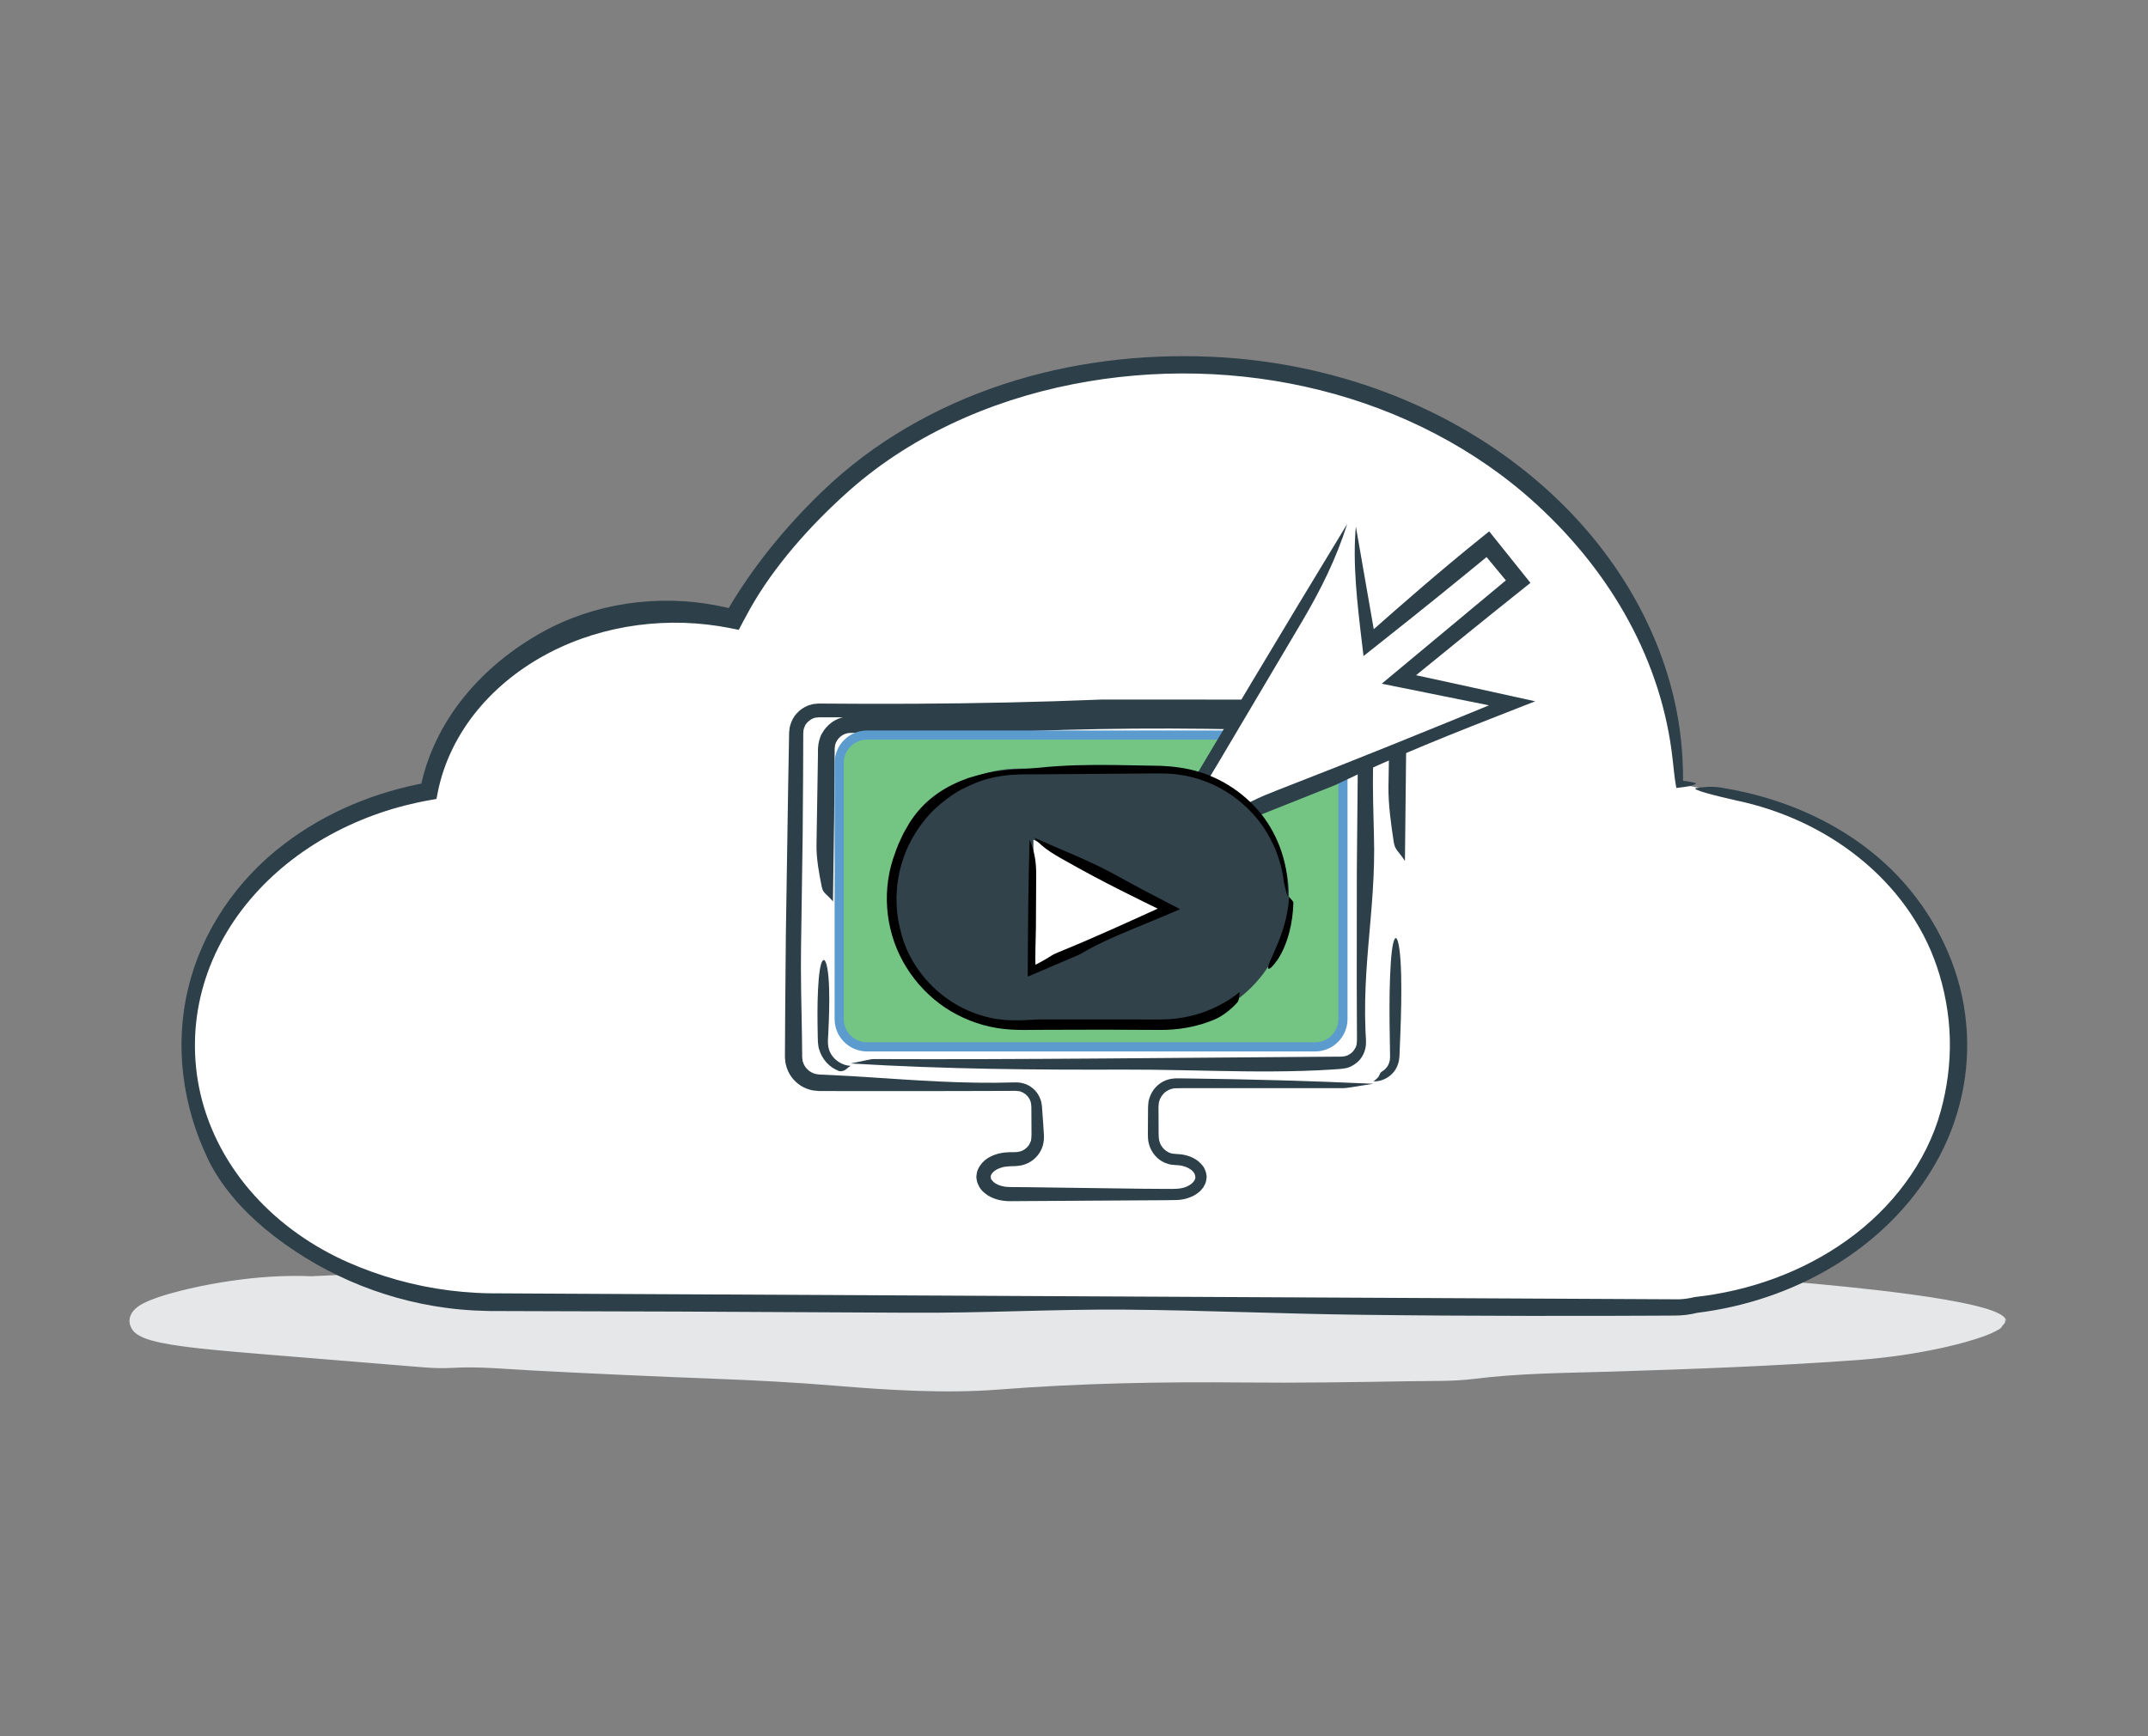 <?xml version="1.0" encoding="utf-8"?>
<!-- Generator: Adobe Illustrator 16.0.0, SVG Export Plug-In . SVG Version: 6.00 Build 0)  -->
<!DOCTYPE svg PUBLIC "-//W3C//DTD SVG 1.1//EN" "http://www.w3.org/Graphics/SVG/1.1/DTD/svg11.dtd">
<svg version="1.1" id="Layer_1" xmlns="http://www.w3.org/2000/svg" xmlns:xlink="http://www.w3.org/1999/xlink" x="0px" y="0px"
	 width="235px" height="190px" viewBox="0 0 235 190" enable-background="new 0 0 235 190" xml:space="preserve">
<rect x="0" y="0" width="235" height="190" fill="#808080" stroke="none"/>
<g id="Layer_1_1_">
	<g>
		<ellipse fill="#E6E7E8" cx="117.372" cy="144.586" rx="102" ry="6.127"/>
		<g>
			<g>
				<path fill="#E6E7E8" d="M219.046,144.52c0.024,0.098,0.06,0.195,0.074,0.22c0.032,0.051,0.017,0.146-0.013,0.235
					c-0.053,0.18-0.178,0.356-0.385,0.484c-1.156,0.678-2.42,1.032-3.674,1.402c-1.259,0.354-2.535,0.644-3.826,0.899
					c-2.582,0.509-5.222,0.864-7.939,1.069c-9.045,0.658-18.088,0.996-27.135,1.275c-5,0.147-9.992,0.172-14.957,0.801
					c-2.144,0.271-4.65,0.205-6.986,0.246c-6.035,0.101-12.086,0.199-18.104,0.139c-9.069-0.091-17.922,0.078-26.818,0.771
					c-5.841,0.453-12.093,0.065-17.926-0.42c-4.313-0.358-8.563-0.584-12.904-0.75c-6.695-0.254-13.393-0.558-20.088-0.91
					c-2.992-0.155-5.994-0.469-8.975-0.287c-0.917,0.057-1.982,0.019-2.964-0.055c-7.933-0.648-12.846-1.051-17.507-1.433
					c-2.333-0.199-4.604-0.376-7.169-0.656c-1.285-0.146-2.636-0.306-4.137-0.61c-0.377-0.08-0.763-0.168-1.171-0.291
					c-0.407-0.121-0.827-0.254-1.352-0.574c-0.229-0.167-0.647-0.383-0.877-1.146c-0.023-0.099-0.039-0.199-0.048-0.299
					l-0.003-0.037l0.024-0.255l0.003-0.019l0.006-0.038c0.013-0.056-0.012-0.05,0.09-0.319c0.069-0.188,0.233-0.441,0.312-0.521
					c0.072-0.08,0.148-0.157,0.227-0.232c0.588-0.505,1.017-0.654,1.484-0.87c1.53-0.622,2.977-0.981,4.451-1.329
					c1.469-0.336,2.939-0.609,4.416-0.828c2.952-0.435,5.924-0.645,8.913-0.518c16.03-0.833,31.919-0.488,48.04-0.971
					c1.668-0.049,3.462,0.002,4.978-0.189c5.589-0.708,11.339-0.625,16.946-0.479c6.466,0.17,12.736-0.075,18.9-0.51
					c3.674-0.257,7.229-0.322,10.924-0.23c8.04,0.195,16.088,0.415,24.12,0.762c6.341,0.273,12.396,1.182,18.827,1.438
					c3.999,0.162,7.973,0.651,11.891,0.33c0.872-0.071,1.988,0.017,2.981,0.095c4.66,0.358,9.316,0.767,14.004,1.312
					c2.344,0.276,4.693,0.584,7.049,0.985c1.177,0.204,2.354,0.428,3.525,0.719c0.584,0.147,1.168,0.313,1.74,0.525
					c0.286,0.104,0.568,0.229,0.842,0.383c0.248,0.164,0.576,0.349,0.621,0.754c-0.289-0.413-0.684-0.36-1.064-0.493
					c-0.391-0.092-0.799-0.197-1.212-0.318c-0.832-0.229-1.691-0.496-2.472-0.592c-1.92-0.227-4.029-0.234-5.806-0.572
					c-3.991-0.752-7.905-0.621-11.87-1.043c-3.975-0.42-8.001-0.653-12.001-0.943c-3.678-0.266-7.261-0.414-10.938-0.262
					c-2.852,0.119-5.969-0.032-8.957-0.152c-7.693-0.311-15.389-0.615-23.088-0.813c-7.668-0.195-15.279-0.25-23-0.055
					c-11.604,0.295-23.257,0.754-34.998,0.721c-11.002-0.022-21.954,0.799-32.872,1.634c-1.614,0.125-3.313,0.186-4.895,0.165
					c-7.238-0.084-14.453,0.271-21.676,1.625c-1.887,0.367-3.846,0.682-5.713,1.104c-0.458,0.11-0.923,0.221-1.339,0.354
					c-0.401,0.119-0.842,0.309-0.938,0.375c-0.032,0.015,0.016-0.01,0.023-0.025l0.018-0.029c0.061-0.066,0.12-0.154,0.16-0.248
					c0.04-0.09,0.066-0.207,0.07-0.281l-0.021,0.093l-0.01,0.047l-0.002,0.013v0.002c-0.028,0.272,0.036-0.367,0.03-0.306
					l0.001-0.017v-0.065c-0.002-0.088-0.02-0.179-0.051-0.261c-0.072-0.17-0.076-0.202-0.15-0.291
					c-0.064-0.069-0.038-0.055-0.069-0.078c-0.042-0.025,0.026,0.018,0.052,0.039c0.229,0.135,0.648,0.306,1.074,0.434
					c2.354,0.701,5.036,1.109,7.636,1.504c2.624,0.381,5.27,0.697,7.924,0.965c4.635,0.463,9.225,0.721,13.92,0.744
					c5.224,0.025,10.664,0.349,15.989,0.621c18.037,0.92,36.095,1.497,54.167,1.777c4.671,0.068,9.314,0.115,13.99-0.271
					c2.869-0.234,5.986-0.199,8.985-0.222c7.37-0.053,14.735-0.099,22.101-0.256c4.668-0.097,9.361-0.079,13.941-0.753
					c1.227-0.182,2.65-0.219,3.98-0.264c6.018-0.215,12.03-0.48,18.031-0.873c2.999-0.195,5.996-0.426,8.981-0.721
					c2.978-0.309,5.978-0.635,8.847-1.267C217.4,145.064,218.747,144.631,219.046,144.52z"/>
			</g>
		</g>
	</g>
	<g id="Shape_3_copy_4_">
		<g>
			<path fill="#FFFFFF" d="M185.486,86.148c-0.578-0.152-1.192-0.237-1.83-0.261c0-0.003,0-0.009,0-0.014
				c0-25.397-24.174-45.985-53.996-45.985c-22.15,0-41.188,11.364-49.513,27.62c-1.978-0.384-4.031-0.595-6.145-0.595
				c-13.666,0-25,8.477-27.162,19.592c-15.085,2.737-26.404,14.147-26.404,27.813c0,15.562,14.68,28.19,32.887,28.427
				c0.09,0.003,0.175,0.013,0.268,0.013h129.731c0.754,0,1.482-0.097,2.164-0.271c16.277-1.902,28.82-13.783,28.82-28.168
				S201.766,88.047,185.486,86.148z"/>
		</g>
		<g>
			<g>
				<g>
					<path fill="#2D3F49" d="M185.59,85.71c-0.318,0.317-1.043,0.375-1.945,0.49l-0.246,0.031l-0.063-0.351
						c-0.141-0.79-0.223-1.778-0.348-2.82c-1.172-10.599-6.616-20.294-14.866-27.851c-6.625-6.084-14.927-10.321-23.709-12.515
						c-8.793-2.2-18.101-2.402-27.007-0.654c-9.22,1.809-18.122,5.802-25.032,12.132c-3.756,3.407-7.664,7.734-10.333,12.484
						c-0.266,0.471-0.523,0.946-0.774,1.425l-0.442,0.845l-0.918-0.184c-6.654-1.33-13.798-0.444-19.822,2.695
						c-3.004,1.566-5.725,3.69-7.864,6.296c-2.139,2.599-3.678,5.688-4.329,8.975l-0.143,0.725l-0.718,0.126
						c-7.521,1.319-14.729,5.043-19.667,10.886c-2.462,2.904-4.313,6.326-5.271,10c-0.965,3.669-1.02,7.576-0.16,11.275
						c0.958,4.135,3.055,7.954,5.898,11.094c2.838,3.149,6.401,5.639,10.316,7.356c3.407,1.489,7.15,2.56,11.02,3.045
						c0.967,0.122,1.941,0.209,2.918,0.261c0.482,0.027,0.991,0.043,1.454,0.053l1.514,0.008c2.019,0.011,4.032,0.021,6.028,0.033
						c40.875,0.205,81.746,0.412,122.621,0.617c0.563-0.025,1.099-0.101,1.647-0.233l0.043-0.011l0.03-0.004
						c5.951-0.654,11.786-2.729,16.652-6.223c4.852-3.465,8.7-8.455,10.252-14.134c0.666-2.39,1.065-5.129,0.991-7.924
						c-0.064-2.741-0.607-5.509-1.409-7.864c-1.572-4.695-4.644-8.825-8.517-11.926c-3.873-3.12-8.543-5.25-13.492-6.284
						c-2.127-0.48-5.107-1.224-4.295-1.345c0.647-0.1,1.607-0.225,2.707-0.047c3.883,0.627,7.744,1.831,11.306,3.694
						c3.559,1.855,6.81,4.391,9.352,7.5c3.376,4.111,5.638,9.206,6.13,14.545c0.532,5.322-0.699,10.793-3.365,15.418
						c-2.647,4.647-6.601,8.463-11.14,11.213c-4.549,2.754-9.698,4.467-14.97,5.11l0.16-0.03c-0.424,0.105-0.842,0.189-1.279,0.244
						c-0.221,0.021-0.475,0.051-0.668,0.061l-0.607,0.019l-2.279,0.011l-4.561,0.017L167.268,144
						c-6.086-0.008-12.178-0.043-18.275-0.119c-8.864-0.109-17.271-0.496-25.93-0.566c-7.812-0.064-15.494,0.398-23.7,0.338
						c-8.412-0.043-16.829-0.084-25.249-0.127l-12.631-0.035l-6.315-0.02c-2.084,0.025-4.287-0.063-6.392-0.354
						c-7.267-0.971-14.194-4.004-19.82-8.676c-1.175-0.979-2.476-2.225-3.573-3.564c-1.105-1.333-2.009-2.748-2.562-3.898
						c-2.865-5.869-3.758-12.594-2.221-18.865c1.494-6.278,5.386-11.895,10.511-15.77c4.55-3.469,9.977-5.693,15.571-6.705
						l-0.708,0.699c0.715-3.697,2.433-7.155,4.781-10.055c2.35-2.91,5.303-5.292,8.563-7.104c2.767-1.547,5.977-2.634,9.269-3.122
						c3.294-0.496,6.655-0.405,9.736,0.186c0.655,0.12,1.31,0.27,1.987,0.428c-0.29,0.141-0.607,0.295-0.923,0.449
						c2.798-4.909,6.618-9.559,10.616-13.384c5.53-5.336,12.411-9.262,19.728-11.674c7.331-2.423,15.101-3.356,22.757-3.021
						c10.96,0.468,21.847,3.833,30.957,9.993c4.541,3.083,8.638,6.849,11.961,11.227c3.33,4.365,5.883,9.347,7.346,14.646
						c0.898,3.277,1.418,6.661,1.385,10.976c-0.103-0.106-0.281-0.293-0.462-0.48C184.109,85.425,184.9,85.517,185.59,85.71z"/>
				</g>
			</g>
		</g>
	</g>
	<g>
		<path fill="#FFFFFF" d="M150.27,118.357c1.476,0,2.684-1.209,2.684-2.685V80.192c0-1.477-1.208-2.684-2.684-2.684h-60.69
			c-1.477,0-2.684,1.208-2.684,2.684v35.482c0,1.477,1.208,2.684,2.684,2.684h21.577c1.477,0,2.684,1.209,2.684,2.685v3.326
			c0,1.476-1.208,2.684-2.684,2.684h-0.715c-1.477,0-2.684,0.782-2.684,1.738c0,0.957,1.208,1.739,2.684,1.739h18.1
			c1.477,0,2.684-0.782,2.684-1.739c0-0.956-1.172-1.738-2.606-1.738s-2.606-1.208-2.606-2.684v-3.326
			c0-1.476,1.207-2.685,2.684-2.685H150.27L150.27,118.357z M93.056,116.618c-1.477,0-2.684-1.208-2.684-2.685V81.929
			c0-1.477,1.208-2.684,2.684-2.684h53.734c1.476,0,2.685,1.208,2.685,2.684v32.006c0,1.476-1.209,2.684-2.685,2.684L93.056,116.618
			L93.056,116.618z"/>
		<g>
			<path fill="none" d="M150.27,118.357c1.476,0,2.684-1.209,2.684-2.685V80.192c0-1.477-1.208-2.684-2.684-2.684h-60.69
				c-1.477,0-2.684,1.208-2.684,2.684v35.482c0,1.477,1.208,2.684,2.684,2.684h21.577c1.477,0,2.684,1.209,2.684,2.685v3.326
				c0,1.476-1.208,2.684-2.684,2.684h-0.715c-1.477,0-2.684,0.782-2.684,1.738c0,0.957,1.208,1.739,2.684,1.739h18.1
				c1.477,0,2.684-0.782,2.684-1.739c0-0.956-1.172-1.738-2.606-1.738s-2.606-1.208-2.606-2.684v-3.326
				c0-1.476,1.207-2.685,2.684-2.685H150.27L150.27,118.357z M93.056,116.618c-1.477,0-2.684-1.208-2.684-2.685V81.929
				c0-1.477,1.208-2.684,2.684-2.684h53.734c1.476,0,2.685,1.208,2.685,2.684v32.006c0,1.476-1.209,2.684-2.685,2.684
				L93.056,116.618L93.056,116.618z"/>
			<g>
				<path fill="#2D3F49" d="M93.056,116.377c1.634-0.311,2.124-0.484,2.608-0.482c16.448,0.067,32.895-0.141,49.344-0.254
					l1.542-0.011c0.302,0.011,0.394-0.036,0.571-0.039c0.148-0.063,0.314-0.077,0.447-0.177c0.289-0.143,0.524-0.391,0.674-0.673
					c0.104-0.154,0.102-0.255,0.158-0.353c0.024-0.068,0.027-0.238,0.043-0.354l0.02-0.191c0.006-0.1-0.005,0.109-0.004,0.079
					l-0.001-0.024v-0.047v-0.098l-0.024-6.168l0.01-12.338l0.113-12.337c0.01-0.51,0.021-1.085-0.019-1.353
					c-0.076-0.333-0.237-0.644-0.468-0.911c-0.242-0.245-0.6-0.423-0.817-0.507c-0.106-0.021-0.25-0.033-0.373-0.049l-0.096-0.012
					l-0.048-0.006l-0.023-0.003c-0.025-0.002,0.143,0.007,0.061,0.003l-0.192-0.003l-0.771-0.016l-6.17-0.146
					c-10.332-0.281-20.568-0.272-31.059,0.287c-3.313,0.002-6.473,0.004-9.542,0.006c-1.535,0-3.047-0.001-4.545-0.002
					c-0.733,0.011-1.596-0.046-1.941,0.084c-0.455,0.136-0.852,0.476-1.06,0.905c-0.074,0.11-0.053,0.174-0.107,0.256
					c-0.043,0.078-0.045,0.337-0.07,0.497l-0.008,1.009l-0.013,2.207c-0.012,1.471-0.024,2.944-0.036,4.426
					c-0.043,2.963-0.086,5.964-0.13,9.065c-0.677-0.821-1.083-0.887-1.221-1.575c-0.279-1.371-0.613-3.141-0.579-4.652
					c0.051-3.185,0.102-6.344,0.153-9.486l0.005-0.589l0.003-0.294v-0.073l0.008-0.163l0.016-0.146
					c0.005-0.28,0.174-1.065,0.44-1.449c0.503-0.903,1.404-1.577,2.427-1.765c0.246-0.028,0.536-0.062,0.747-0.065l0.585,0.002
					l1.17,0.004l2.337,0.004c6.226-0.026,12.404-0.053,18.583-0.079c6.178-0.021,12.356-0.042,18.581-0.063
					c3.112,0.022,6.236,0.044,9.379,0.066l2.359,0.033l0.591,0.009l0.074,0.001l0.125,0.009l0.037,0.004l0.146,0.017l0.295,0.035
					c0.256,0.059,0.57,0.15,0.821,0.257c0.224,0.131,0.468,0.235,0.664,0.404c0.825,0.627,1.351,1.629,1.381,2.662
					c0.011,0.871-0.028,1.608-0.043,2.421c-0.047,1.73,0.048,5.446,0.099,7.155c0.135,4.373-0.285,8.229-0.613,12.15
					c-0.164,1.961-0.307,3.938-0.346,6.004c-0.019,1.031-0.013,2.088,0.03,3.174c0.005,0.542,0.091,1.096,0.054,1.652
					c-0.043,0.553-0.248,1.131-0.633,1.613c-0.361,0.426-0.853,0.758-1.421,0.938c-0.608,0.133-1.114,0.137-1.649,0.178
					c-1.063,0.069-2.133,0.117-3.205,0.149c-2.146,0.066-4.311,0.07-6.48,0.048c-4.34-0.048-8.708-0.203-13.021-0.189
					C113.359,117.079,103.607,117.014,93.056,116.377z"/>
				<path fill="#2D3F49" d="M93.054,116.636c-0.282,0.181-0.464,0.382-0.663,0.49c-0.217,0.097-0.429,0.136-0.623,0.072
					c-1.042-0.394-1.848-1.296-2.157-2.386c-0.093-0.269-0.093-0.558-0.131-0.836l-0.017-0.647l-0.021-1.271
					c-0.02-1.687-0.002-3.343,0.127-4.887c0.265-3.188,1.031-2.704,1.14,0.987c0.047,1.597-0.007,3.229-0.09,4.893
					c-0.051,0.845-0.134,1.647,0.334,2.355C91.39,116.096,92.18,116.592,93.054,116.636z"/>
			</g>
			<g>
				<path fill="#2D3F49" d="M150.27,118.6c-2.15,0.31-2.795,0.484-3.434,0.482l-16.234-0.006c-0.662,0.007-1.387-0.008-1.996,0.017
					c-0.492,0.019-0.971,0.237-1.313,0.597c-0.073,0.101-0.16,0.188-0.229,0.291l-0.17,0.321c-0.022,0.099-0.058,0.185-0.099,0.282
					l-0.05,0.505l0.009,1.955c0.015,0.66-0.03,1.433,0.085,1.827c0.123,0.472,0.436,0.891,0.844,1.139
					c0.104,0.045,0.217,0.143,0.301,0.147c0.043,0.013,0.086,0.028,0.129,0.047l0.063,0.028l0.127,0.014l0.446,0.043
					c0.203,0.018,0.406,0.013,0.607,0.054c0.797,0.138,1.635,0.454,2.25,1.259c0.146,0.168,0.321,0.612,0.352,0.789l0.04,0.25
					l0.005,0.03c0.018,0.252,0.002,0.101,0.004,0.17l-0.012,0.106l-0.031,0.212c-0.027,0.293-0.184,0.516-0.302,0.754
					c-0.154,0.187-0.308,0.411-0.49,0.536c-0.354,0.305-0.745,0.5-1.14,0.631c-0.365,0.143-0.918,0.229-1.197,0.236
					c-1.459,0.043-2.734,0.024-4.111,0.041l-8.119,0.052l-4.059,0.024l-2.03,0.014c-0.791,0.001-1.657-0.149-2.438-0.627
					c-0.396-0.289-0.754-0.512-1.06-1.176c-0.174-0.402-0.149-0.51-0.186-0.682c-0.006-0.074,0.007,0.123-0.016-0.177l0.005-0.058
					l0.013-0.115l0.033-0.229c0.02-0.156,0.063-0.299,0.129-0.426c0.513-1.079,1.408-1.48,2.221-1.71
					c0.219-0.047,0.474-0.103,0.668-0.124l0.57-0.037c0.316-0.005,0.742,0.008,0.899-0.031c0.425-0.051,0.826-0.273,1.1-0.607
					c0.074-0.08,0.14-0.165,0.18-0.268c0.058-0.097,0.106-0.188,0.113-0.253c0.063,0,0.112-0.631,0.104-0.729l-0.01-2.03
					l-0.005-1.016c-0.02-0.295-0.026-0.446-0.108-0.661c-0.14-0.394-0.442-0.735-0.815-0.925c-0.099-0.067-0.171-0.076-0.234-0.101
					c-0.04-0.012-0.049-0.034-0.113-0.048l-0.252-0.023l-0.252-0.024c-0.033-0.003,0.175,0.009,0.072,0.004h-0.032l-0.063,0.001
					h-0.127l-0.507,0.002l-2.029,0.007l-4.059,0.011l-8.119,0.006l-4.059-0.004l-2.03-0.004l-0.507-0.002
					c-0.216-0.014-0.463-0.039-0.692-0.067c-0.46-0.095-0.904-0.265-1.301-0.515c-0.392-0.254-0.738-0.574-1.015-0.951
					c-0.267-0.377-0.482-0.785-0.61-1.336c-0.039-0.142-0.062-0.258-0.062-0.325l-0.025-0.253l-0.012-0.125l-0.009-0.168v-0.063
					l0.001-0.254l0.005-1.016l0.024-4.06l0.072-8.118l0.253-16.239c0.031-1.7,0.061-3.398,0.091-5.095l0.011-0.64
					c0.035-0.254,0.033-0.516,0.112-0.759c0.139-0.491,0.368-0.964,0.72-1.333c0.333-0.388,0.762-0.667,1.24-0.865
					c0.247-0.071,0.565-0.188,0.75-0.182l0.317-0.029c0.209-0.016,0.241-0.002,0.37-0.005c3.391,0.03,6.781,0.038,10.178,0.02
					c6.793-0.037,13.613-0.179,20.516-0.459c8.721,0.002,16.633,0.004,24.406,0.007c0.972,0.003,1.939,0.006,2.908,0.009
					l1.452,0.006c0.502,0.013,0.896-0.03,1.617,0.071c1.285,0.268,2.388,1.169,2.772,2.515c0.129,0.402,0.121,0.609,0.147,0.852
					l0.013,0.182v0.091l-0.002,0.182l-0.002,0.364l-0.011,1.461c-0.043,3.9-0.086,7.85-0.13,11.932
					c-0.678-1.083-1.084-1.167-1.223-2.074c-0.277-1.804-0.612-4.134-0.578-6.123c0.018-1.048,0.033-2.093,0.051-3.137l0.021-1.564
					l0.01-0.781l0.002-0.195l0.002-0.097l0.001-0.049c-0.005-0.095,0.007,0.102,0.005,0.072l-0.003-0.024l-0.034-0.389
					c-0.004-0.164-0.048-0.164-0.063-0.234c-0.022-0.056-0.018-0.111-0.072-0.19l-0.115-0.226l-0.161-0.198
					c-0.233-0.238-0.516-0.462-0.853-0.53c-0.178-0.051-0.297-0.052-0.541-0.071l-0.776-0.007l-1.552-0.013
					c-4.137-0.016-8.248-0.031-12.346-0.047c-8.192,0.026-16.324,0.053-24.456,0.079c-4.065,0.017-8.131,0.035-12.204,0.052
					c-2.037,0.004-4.075,0.009-6.116,0.013l-3.064,0.001c-0.012,0.01-0.548,0.026-0.568,0.083c-0.052,0.026-0.102,0.036-0.162,0.054
					c-0.069,0.042-0.14,0.082-0.212,0.118c-0.26,0.18-0.524,0.404-0.645,0.709c-0.075,0.142-0.117,0.301-0.148,0.458
					C87.905,80,87.896,80.08,87.883,80.16c-0.01,0.09-0.003,0.246-0.006,0.365l-0.004,1.539l-0.013,3.082
					c-0.015,2.057-0.03,4.118-0.045,6.186c-0.059,4.134-0.119,8.292-0.179,12.48c-0.046,2.277,0.047,7.168,0.099,9.416
					c0.009,0.721,0.017,1.43,0.025,2.129v0.262v0.033v0.017c-0.002-0.037,0.004,0.093-0.004-0.08l0.001,0.009l0.006,0.064
					l0.013,0.13c0.017,0.168,0.027,0.379,0.071,0.422c0.038,0.144,0.145,0.394,0.285,0.571c0.275,0.381,0.692,0.652,1.15,0.75
					c0.126,0.012,0.21,0.043,0.373,0.052l0.499,0.021l0.991,0.047c2.633,0.129,5.192,0.316,7.773,0.479
					c2.581,0.164,5.182,0.306,7.9,0.345c1.359,0.02,2.748,0.014,4.177-0.029c0.706-0.031,1.418,0.158,1.99,0.643
					c0.574,0.465,0.962,1.203,1.01,2.01l0.151,2.082c0.017,0.693,0.177,1.368-0.065,2.203c-0.244,0.803-0.802,1.469-1.55,1.857
					c-0.372,0.191-0.785,0.313-1.209,0.343c-0.229,0.033-0.37,0.019-0.557,0.029l-0.265,0.007c-0.013-0.003-0.155,0.014-0.226,0.02
					c-0.394,0.026-0.595,0.08-0.881,0.184c-0.281,0.088-0.518,0.244-0.708,0.406c-0.167,0.172-0.303,0.352-0.29,0.509l-0.007,0.03
					l-0.004,0.015l-0.001,0.004c-0.004-0.042,0.006,0.099-0.008-0.092l0.002,0.017l0.021,0.131c0.019,0.065,0.02,0.228,0.052,0.213
					c0.024,0.017,0.037,0.03,0.042,0.056c0.015,0.028,0.071,0.077,0.101,0.118c0.298,0.354,0.906,0.584,1.491,0.643
					c0.277,0.027,0.644,0.029,1.003,0.029l1.07,0.007c2.856,0.039,5.722,0.078,8.583,0.116c1.431,0.02,2.859,0.037,4.285,0.056
					l2.14,0.015c0.719-0.011,1.429,0.047,2.062-0.07c0.651-0.111,1.351-0.51,1.521-1.012c0.081-0.218-0.021-0.576-0.161-0.729
					c-0.159-0.242-0.464-0.419-0.769-0.558c-0.316-0.123-0.661-0.217-1.018-0.223l-0.32-0.025l-0.297-0.03
					c-0.183-0.002-0.469-0.118-0.693-0.187c-0.883-0.355-1.528-1.14-1.78-2.029c-0.14-0.444-0.127-0.938-0.127-1.311l0.007-1.207
					l0.008-1.209c0.01-0.22-0.014-0.363,0.021-0.646c0.027-0.203,0.023-0.385,0.115-0.641c0.275-0.938,0.943-1.662,1.813-2.009
					c0.427-0.163,0.927-0.223,1.337-0.212l1.225,0.016C136.646,118.104,143.326,118.279,150.27,118.6z"/>
				<path fill="#2D3F49" d="M150.268,118.34c0.306-0.242,0.567-0.467,0.631-0.675c0.047-0.095,0.078-0.169,0.111-0.222
					c0.038-0.069,0.078-0.123,0.133-0.152c0.328-0.184,0.617-0.468,0.762-0.818c0.057-0.08,0.07-0.176,0.097-0.266
					c0.024-0.09,0.063-0.178,0.058-0.273l0.021-0.291l-0.008-0.42c-0.016-1.117-0.031-2.236-0.049-3.347
					c-0.02-2.22-0.002-4.399,0.129-6.433c0.265-4.192,1.031-3.559,1.14,1.301c0.047,2.102-0.007,4.249-0.09,6.439
					c-0.022,0.547-0.045,1.098-0.067,1.649c-0.029,0.537,0.004,1.129-0.216,1.685C152.541,117.637,151.398,118.365,150.268,118.34z"
					/>
			</g>
		</g>
	</g>
	<g>
		<path fill="#74C483" d="M146.923,111.521c0,1.674-1.368,3.041-3.041,3.041h-49.03c-1.672,0-3.041-1.367-3.041-3.041V83.479
			c0-1.672,1.369-3.041,3.041-3.041h49.03c1.673,0,3.041,1.369,3.041,3.041V111.521z"/>
		<path fill="none" stroke="#5B9BCE" stroke-miterlimit="10" d="M146.923,111.521c0,1.674-1.368,3.041-3.041,3.041h-49.03
			c-1.672,0-3.041-1.367-3.041-3.041V83.479c0-1.672,1.369-3.041,3.041-3.041h49.03c1.673,0,3.041,1.369,3.041,3.041V111.521z"/>
	</g>
	<g>
		<polygon fill="#FFFFFF" points="147.967,57.667 127.648,92.193 165.734,76.917 153.279,74.284 166.195,63.647 162.773,59.53 
			149.773,70.335 		"/>
		<g>
			<g>
				<path fill="#2D3F49" d="M147.395,57.33c-1.254,3.932-2.908,7.211-4.933,10.661c-3.06,5.165-6.12,10.335-9.18,15.5
					c-1.78,2.959-3.565,5.928-5.339,8.875l-0.422-0.489c3.252-1.306,6.451-2.679,9.513-4.236c0.792-0.402,1.807-0.818,2.724-1.173
					c8.6-3.332,17.141-6.809,25.67-10.316l0.137,1.573l-12.479-2.519l-1.919-0.387l1.515-1.261l12.859-10.706l-0.137,1.454
					l-3.414-4.125l1.435,0.132c-3.944,3.249-7.917,6.467-11.928,9.638l-1.229,0.976l-1.094,0.866l-0.16-1.349
					c-0.529-4.422-1.043-8.798-0.678-12.83c0.753,4.318,1.48,8.494,2.197,12.613c-0.419-0.162-0.834-0.322-1.249-0.481
					c4.224-3.74,8.405-7.388,12.86-10.971l0.779-0.627l0.604,0.755c0.234,0.292,0.476,0.594,0.718,0.896
					c0.873,1.091,1.749,2.185,2.629,3.284l0.563,0.703l-0.682,0.543c-4.346,3.464-8.683,6.991-13.012,10.521l-0.314-1.281
					c1.976,0.428,3.948,0.855,5.92,1.282c2.17,0.477,4.344,0.956,6.518,1.434l2.09,0.46l-1.982,0.774
					c-6.756,2.637-13.506,5.298-19.918,8.402c-5.981,2.38-11.967,4.762-18.043,7.181l-2.668,1.062l1.461-2.466
					C133.445,80.494,140.229,69.102,147.395,57.33z"/>
			</g>
		</g>
	</g>
	<g>
		<path fill="#31424A" d="M141.016,98.13c0,7.744-6.279,14.022-14.023,14.022h-15.409c-7.746,0-14.023-6.278-14.023-14.022l0,0
			c0-7.744,6.278-14.024,14.023-14.024h15.409C134.734,84.106,141.016,90.386,141.016,98.13L141.016,98.13z"/>
		<g>
			<g>
				<path d="M140.863,98.13c-0.256-1.016-0.348-1.297-0.402-1.59c-0.141-1.251-0.477-2.47-0.938-3.639
					c-0.514-1.146-1.127-2.253-1.926-3.228c-1.58-1.95-3.697-3.477-6.07-4.282c-0.582-0.24-1.204-0.34-1.807-0.506
					c-0.621-0.07-1.188-0.218-1.855-0.216c-1.243-0.08-2.581-0.004-3.867-0.013l-7.79,0.061l-3.895,0.023
					c-0.662-0.01-1.272,0.035-1.891,0.068c-0.614,0.068-1.231,0.15-1.832,0.295c-1.214,0.258-2.36,0.751-3.458,1.316
					c-1.079,0.609-2.074,1.357-2.971,2.212c-1.753,1.751-3.057,3.961-3.653,6.384c-0.182,0.604-0.235,1.195-0.342,1.813L98.1,97.8
					l-0.017,0.243l-0.007,0.096l0.004,0.116l0.015,0.47c-0.003,1.256,0.24,2.498,0.584,3.709c0.885,3.047,2.999,5.709,5.717,7.361
					c1.36,0.828,2.875,1.403,4.444,1.688l1.168,0.14c0.392,0.04,0.817,0.021,1.225,0.032c0.774,0.004,1.635-0.062,2.452-0.098
					c4.184,0.002,7.98,0.004,11.709,0.006c0.938,0.01,1.863,0.011,2.739-0.045c0.888-0.074,1.769-0.229,2.636-0.468
					c1.729-0.485,3.395-1.313,4.873-2.497c-0.129,0.637-0.02,0.863-0.322,1.199c-0.602,0.669-1.526,1.426-2.45,1.818
					c-1.938,0.822-4.046,1.168-6.089,1.138c-1.985-0.01-3.959-0.021-5.924-0.028c-1.965,0.004-3.923,0.01-5.877,0.014
					c-1.953-0.026-3.888,0.144-5.934-0.198c-2.019-0.338-3.94-1.101-5.642-2.229c-1.691-1.14-3.143-2.642-4.225-4.383
					c-2.192-3.492-2.769-7.921-1.473-11.907c0.195-0.527,0.45-1.383,0.851-2.176c0.173-0.41,0.38-0.801,0.591-1.145
					c0.204-0.347,0.37-0.671,0.542-0.892c1.602-2.405,3.893-3.799,6.241-4.62c1.198-0.372,2.41-0.69,3.705-0.813
					c1.283-0.17,2.646-0.166,4.108-0.323c2.656-0.282,5.379-0.321,8.119-0.292c1.371,0.024,2.746,0.049,4.119,0.073
					c1.397-0.004,2.75,0.107,4.139,0.399c3.044,0.659,5.85,2.401,7.854,4.878C139.951,91.564,141.05,94.824,140.863,98.13z"/>
				<path d="M141.025,98.131c0.25,0.335,0.481,0.488,0.476,0.663c-0.049,2.14-0.608,4.533-1.722,6.224
					c-0.607,0.856-0.973,1.133-1.032,0.949c-0.031-0.092,0.01-0.297,0.129-0.603c0.135-0.308,0.313-0.718,0.542-1.238
					C140.227,102.32,140.924,100.333,141.025,98.131z"/>
			</g>
		</g>
	</g>
	<g>
		<polygon fill="#FFFFFF" points="113.056,91.89 113.056,105.938 128.039,99.453 		"/>
		<g>
			<g>
				<path d="M112.641,91.89c0.571,1.304,0.72,2.491,0.723,3.786l-0.031,5.834c-0.02,1.479-0.098,2.965-0.043,4.43l-0.325-0.213
					c0.697-0.334,1.374-0.699,2.018-1.119c0.243-0.158,0.567-0.306,0.862-0.424c4.038-1.641,7.992-3.472,11.961-5.271l-0.031,1.065
					c-3.641-1.762-7.267-3.551-10.792-5.542c-1.406-0.796-2.842-1.531-3.822-2.754c3.157,1.411,6.145,2.533,9.084,4.173
					c1.971,1.099,3.984,2.147,6,3.189l0.872,0.45l-0.896,0.378l-1.798,0.757c-2.821,1.19-5.725,2.263-8.325,3.828
					c-1.591,0.679-3.182,1.356-4.796,2.047l-0.867,0.37l0.005-0.938C112.463,101.373,112.501,96.73,112.641,91.89z"/>
			</g>
		</g>
	</g>
</g>
</svg>
